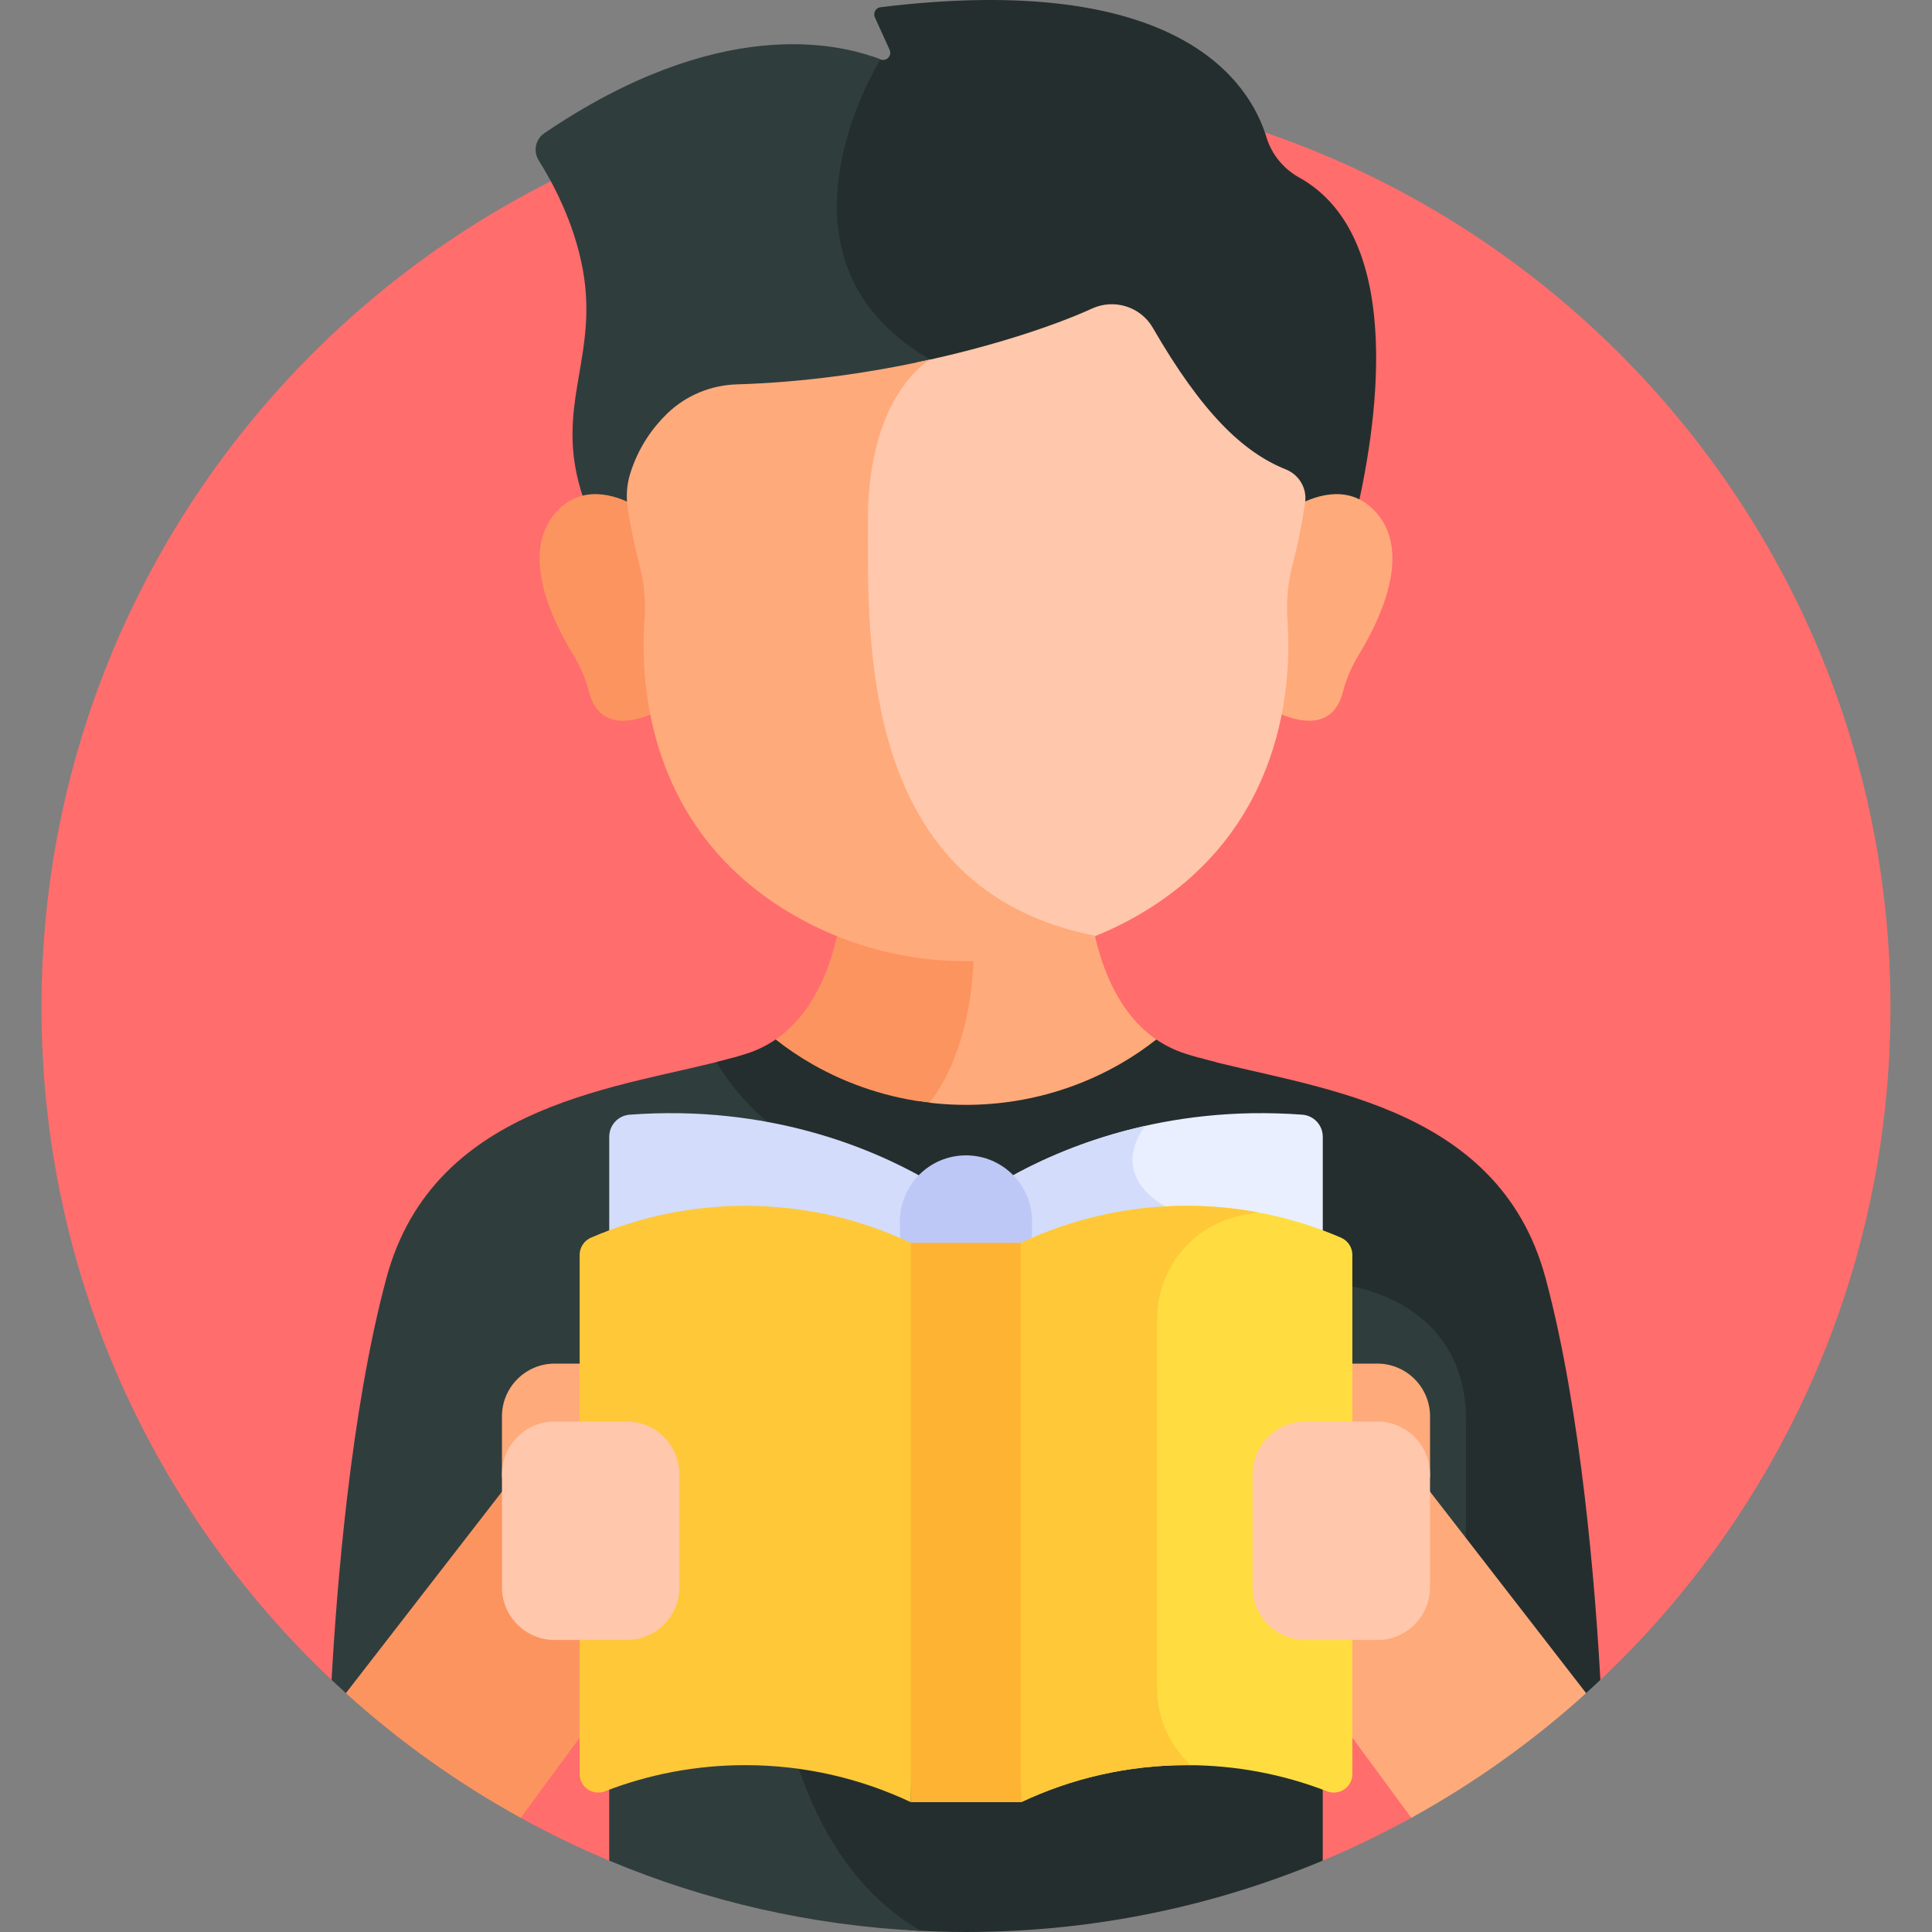<svg width="80" height="80" viewBox="0 0 80 80" fill="none" xmlns="http://www.w3.org/2000/svg">
<rect x="0" y="0" width="80" height="80" fill="#808080" stroke="none"/>
<g clip-path="url(#clip0_1074_20325)">
<path d="M13.731 69.562L21.562 75.273C22.747 75.925 23.969 76.517 25.226 77.044H54.773C56.03 76.517 57.252 75.925 58.437 75.273L66.268 69.562C73.664 62.582 78.281 52.69 78.281 41.718C78.281 20.576 61.142 3.437 39.999 3.437C18.857 3.437 1.718 20.576 1.718 41.718C1.718 52.69 6.335 62.583 13.731 69.562V69.562Z" fill="#FF6D6D"/>
<path d="M63.998 52.921C62.021 45.581 54.125 45.059 49.635 43.795C48.855 45.134 47.672 46.428 45.889 47.452C42.904 49.166 39.331 49.471 36.136 48.37C36.152 48.559 36.187 48.751 36.246 48.948C35.156 49.12 31.522 50.076 31.522 55.148C31.522 55.823 31.493 56.656 31.459 57.62C31.334 61.169 31.145 66.534 32.256 71.235C33.224 75.333 35.031 78.241 37.642 79.926C38.422 79.973 39.207 80 39.999 80C45.236 80 50.226 78.947 54.772 77.044V71.918H62.151L65.671 70.113C65.871 69.932 66.071 69.748 66.268 69.562C66.063 65.843 65.49 58.464 63.998 52.921V52.921Z" fill="#252E2E"/>
<path d="M55.541 60.347V53.195C55.541 53.195 60.703 53.663 60.703 58.819C60.703 63.976 60.703 64.835 60.703 64.835L55.541 60.347Z" fill="#303D3D"/>
<path d="M38.127 79.954C29.997 75.22 31.757 60.382 31.757 55.148C31.757 49.367 36.562 49.145 36.562 49.145C36.466 48.899 36.408 48.668 36.379 48.451C35.612 48.205 34.865 47.88 34.151 47.474C32.346 46.447 31.151 45.144 30.365 43.794C25.961 45.035 17.987 45.547 16.001 52.921C14.509 58.464 13.935 65.843 13.73 69.562C13.927 69.748 14.127 69.931 14.327 70.113L18.24 71.918H25.226V77.044C29.227 78.719 33.573 79.734 38.127 79.954V79.954Z" fill="#303D3D"/>
<path d="M58.115 60.347L53.583 68.671L58.438 75.273C61.052 73.833 63.481 72.098 65.678 70.11L58.115 60.347Z" fill="#FFAA7B"/>
<path d="M57.03 56.464C58.236 56.464 59.215 57.442 59.215 58.648V61.175H59.066C59.055 59.978 58.082 59.01 56.882 59.01H55.858V56.464H57.03Z" fill="#FFAA7B"/>
<path d="M14.322 70.11C16.519 72.098 18.948 73.833 21.562 75.273L26.417 68.671L21.885 60.347L14.322 70.11Z" fill="#FC9460"/>
<path d="M22.97 56.464C21.763 56.464 20.785 57.442 20.785 58.648V61.175H20.934C20.944 59.978 21.918 59.01 23.118 59.01H24.141V56.464H22.97Z" fill="#FFAA7B"/>
<path d="M53.795 7.35C53.149 6.991 52.659 6.398 52.444 5.691C51.749 3.412 48.821 -1.216 36.461 0.298C36.261 0.323 36.143 0.535 36.226 0.718L36.836 2.06C36.947 2.303 36.707 2.558 36.458 2.461C36.345 2.416 36.218 2.37 36.08 2.324L36.179 2.469C35.739 3.215 33.756 6.859 34.643 10.422C35.102 12.264 36.26 13.771 38.088 14.904C37.377 15.473 35.739 17.239 35.705 21.423H56.122C56.949 17.969 58.323 9.861 53.795 7.35V7.35Z" fill="#252E2E"/>
<path d="M38.518 14.888C31.256 10.723 36.457 2.46 36.457 2.46C34.691 1.767 29.733 0.633 22.54 5.515C22.17 5.766 22.069 6.266 22.308 6.644C22.863 7.523 23.781 9.204 24.137 11.183C24.846 15.127 22.599 17.166 24.468 21.423H35.94C35.983 16.272 38.518 14.888 38.518 14.888V14.888Z" fill="#303D3D"/>
<path d="M57.017 21.258C55.944 20.005 54.509 20.502 53.741 20.915C53.627 21.691 53.463 22.512 53.238 23.376C53.043 24.123 52.968 24.894 53.024 25.663C53.089 26.557 53.101 27.926 52.808 29.477C54.776 30.373 55.399 29.438 55.594 28.697C55.739 28.143 55.959 27.612 56.258 27.123C57.114 25.726 58.47 22.953 57.017 21.258V21.258Z" fill="#FFAA7B"/>
<path d="M26.976 25.663C27.032 24.894 26.958 24.124 26.763 23.376C26.537 22.512 26.373 21.691 26.26 20.916C25.491 20.502 24.056 20.005 22.983 21.258C21.53 22.953 22.886 25.726 23.742 27.123C24.041 27.612 24.261 28.143 24.407 28.698C24.602 29.438 25.224 30.373 27.193 29.477C26.899 27.926 26.911 26.558 26.976 25.663V25.663Z" fill="#FC9460"/>
<path d="M45.281 38.492C43.615 39.155 41.849 39.49 40.082 39.5C40.063 40.627 39.855 43.446 38.349 45.465C38.254 45.5 38.074 45.573 37.856 45.687C40.84 46.17 43.956 45.638 46.647 44.093C47.159 43.798 47.624 43.483 48.052 43.154C46.382 42.115 45.624 40.146 45.281 38.492V38.492Z" fill="#FFAA7B"/>
<path d="M34.719 38.492C34.376 40.145 33.618 42.115 31.948 43.153C32.389 43.492 32.869 43.816 33.399 44.118C34.923 44.986 36.581 45.528 38.274 45.748C38.408 45.69 38.493 45.662 38.493 45.662C40.092 43.569 40.301 40.65 40.318 39.495C38.417 39.537 36.51 39.205 34.719 38.492V38.492Z" fill="#FC9460"/>
<path d="M49.058 43.621C48.62 43.478 48.23 43.281 47.881 43.042C47.432 43.398 46.938 43.737 46.389 44.052C43.83 45.521 40.872 46.037 38.033 45.599C37.549 45.828 36.738 46.315 36.346 47.147C36.094 47.681 36.057 48.269 36.233 48.897C39.59 49.924 43.283 49.546 46.389 47.762C48.24 46.699 49.495 45.367 50.341 43.981C49.882 43.867 49.451 43.749 49.058 43.621V43.621Z" fill="#252E2E"/>
<path d="M33.654 47.787C34.562 48.303 35.519 48.699 36.502 48.976C35.708 46.575 38.493 45.662 38.493 45.662C38.493 45.661 38.493 45.661 38.493 45.661C36.814 45.464 35.165 44.936 33.654 44.076C33.088 43.754 32.579 43.407 32.119 43.041C31.77 43.28 31.379 43.478 30.94 43.621C30.548 43.749 30.118 43.866 29.659 43.981C30.512 45.378 31.779 46.719 33.654 47.787V47.787Z" fill="#252E2E"/>
<path d="M53.243 19.437C51.467 18.726 49.77 17.095 47.735 13.572C47.229 12.697 46.136 12.356 45.217 12.777C43.785 13.432 41.179 14.336 37.963 15.008C37.195 15.68 35.703 17.504 35.703 21.555L35.702 22.069C35.696 24.768 35.686 28.846 37.106 32.329C38.549 35.868 41.191 38.075 44.974 38.908C45.702 38.638 46.413 38.306 47.098 37.913C53.25 34.38 53.492 28.179 53.31 25.672C53.255 24.902 53.328 24.128 53.522 23.382C53.76 22.472 53.929 21.611 54.043 20.8C54.125 20.216 53.79 19.656 53.243 19.437V19.437Z" fill="#FFC7AB"/>
<path d="M45.375 38.752C35.576 36.859 35.937 26.527 35.937 21.554C35.937 16.294 38.518 14.888 38.518 14.888C36.135 15.418 33.383 15.83 30.507 15.916C29.435 15.948 28.406 16.373 27.634 17.118C27.043 17.689 26.446 18.495 26.099 19.598C25.951 20.069 25.919 20.569 25.994 21.057C26.106 21.79 26.263 22.564 26.475 23.376C26.67 24.124 26.745 24.894 26.689 25.663C26.506 28.171 26.743 34.408 32.949 37.941C36.764 40.112 41.365 40.381 45.375 38.752V38.752Z" fill="#FFAA7B"/>
<path d="M42.47 50.627L42.449 51.673C42.629 51.614 45.392 50.197 49.14 50.197C51.086 50.197 52.977 50.545 54.773 51.231V47.071C54.773 46.593 54.405 46.193 53.929 46.157C48.194 45.73 43.928 47.54 41.712 48.8C42.19 49.261 42.484 49.91 42.47 50.627V50.627Z" fill="#E9EFFF"/>
<path d="M41.712 48.801C42.19 49.261 42.484 49.91 42.47 50.627L42.449 51.673C42.619 51.618 45.102 50.347 48.544 50.21C48.475 50.121 48.377 50.035 48.242 49.955C45.808 48.501 47.412 46.64 47.432 46.618C44.925 47.177 42.981 48.079 41.712 48.801V48.801Z" fill="#D3DCFB"/>
<path d="M30.859 50.197C34.702 50.197 37.279 51.585 37.55 51.673L37.529 50.627C37.516 49.91 37.809 49.261 38.287 48.801C36.071 47.54 31.805 45.73 26.07 46.157C25.594 46.193 25.227 46.593 25.227 47.071V51.231C27.023 50.546 28.914 50.197 30.859 50.197V50.197Z" fill="#D3DCFB"/>
<path d="M37.716 51.64H42.284C42.428 51.571 42.574 51.506 42.721 51.442L42.737 50.633C42.767 49.1 41.533 47.841 40 47.841C38.467 47.841 37.232 49.1 37.262 50.633L37.278 51.442C37.425 51.506 37.571 51.572 37.716 51.64V51.64Z" fill="#BEC8F7"/>
<path d="M42.283 74.623H37.715L37.181 51.462H42.818L42.283 74.623Z" fill="#FFB332"/>
<path d="M49.141 49.93C46.688 49.93 44.364 50.48 42.284 51.462V74.623C44.364 73.641 46.688 73.091 49.141 73.091C51.19 73.091 53.149 73.475 54.951 74.174C55.455 74.369 55.998 74.001 55.998 73.46V51.957C55.998 51.649 55.813 51.373 55.53 51.25C53.571 50.401 51.411 49.93 49.141 49.93Z" fill="#FFDD40"/>
<path d="M47.916 69.899V54.619C47.916 52.597 49.297 50.821 51.267 50.364C51.534 50.302 51.804 50.247 52.076 50.198C51.124 50.022 50.143 49.93 49.141 49.93C46.688 49.93 44.364 50.48 42.284 51.462V74.623C44.364 73.641 46.688 73.091 49.141 73.091C49.198 73.091 49.255 73.095 49.312 73.095C48.458 72.304 47.916 71.175 47.916 69.899V69.899Z" fill="#FFC839"/>
<path d="M30.859 49.93C28.588 49.93 26.428 50.401 24.47 51.25C24.187 51.373 24.002 51.649 24.002 51.957V73.46C24.002 74.001 24.545 74.369 25.049 74.174C26.851 73.475 28.81 73.091 30.859 73.091C33.311 73.091 35.635 73.641 37.715 74.623V51.462C35.635 50.48 33.311 49.93 30.859 49.93V49.93Z" fill="#FFC839"/>
<path d="M54.052 67.909H57.029C58.236 67.909 59.214 66.931 59.214 65.724V61.047C59.214 59.84 58.236 58.862 57.029 58.862H54.052C52.845 58.862 51.867 59.84 51.867 61.047V65.724C51.867 66.931 52.846 67.909 54.052 67.909V67.909Z" fill="#FFC7AB"/>
<path d="M25.947 67.909H22.97C21.763 67.909 20.785 66.931 20.785 65.724V61.047C20.785 59.84 21.763 58.862 22.97 58.862H25.947C27.154 58.862 28.132 59.84 28.132 61.047V65.724C28.132 66.931 27.154 67.909 25.947 67.909V67.909Z" fill="#FFC7AB"/>
</g>
<defs>
<clipPath id="clip0_1074_20325">
<rect width="80" height="80" fill="white"/>
</clipPath>
</defs>
</svg>
